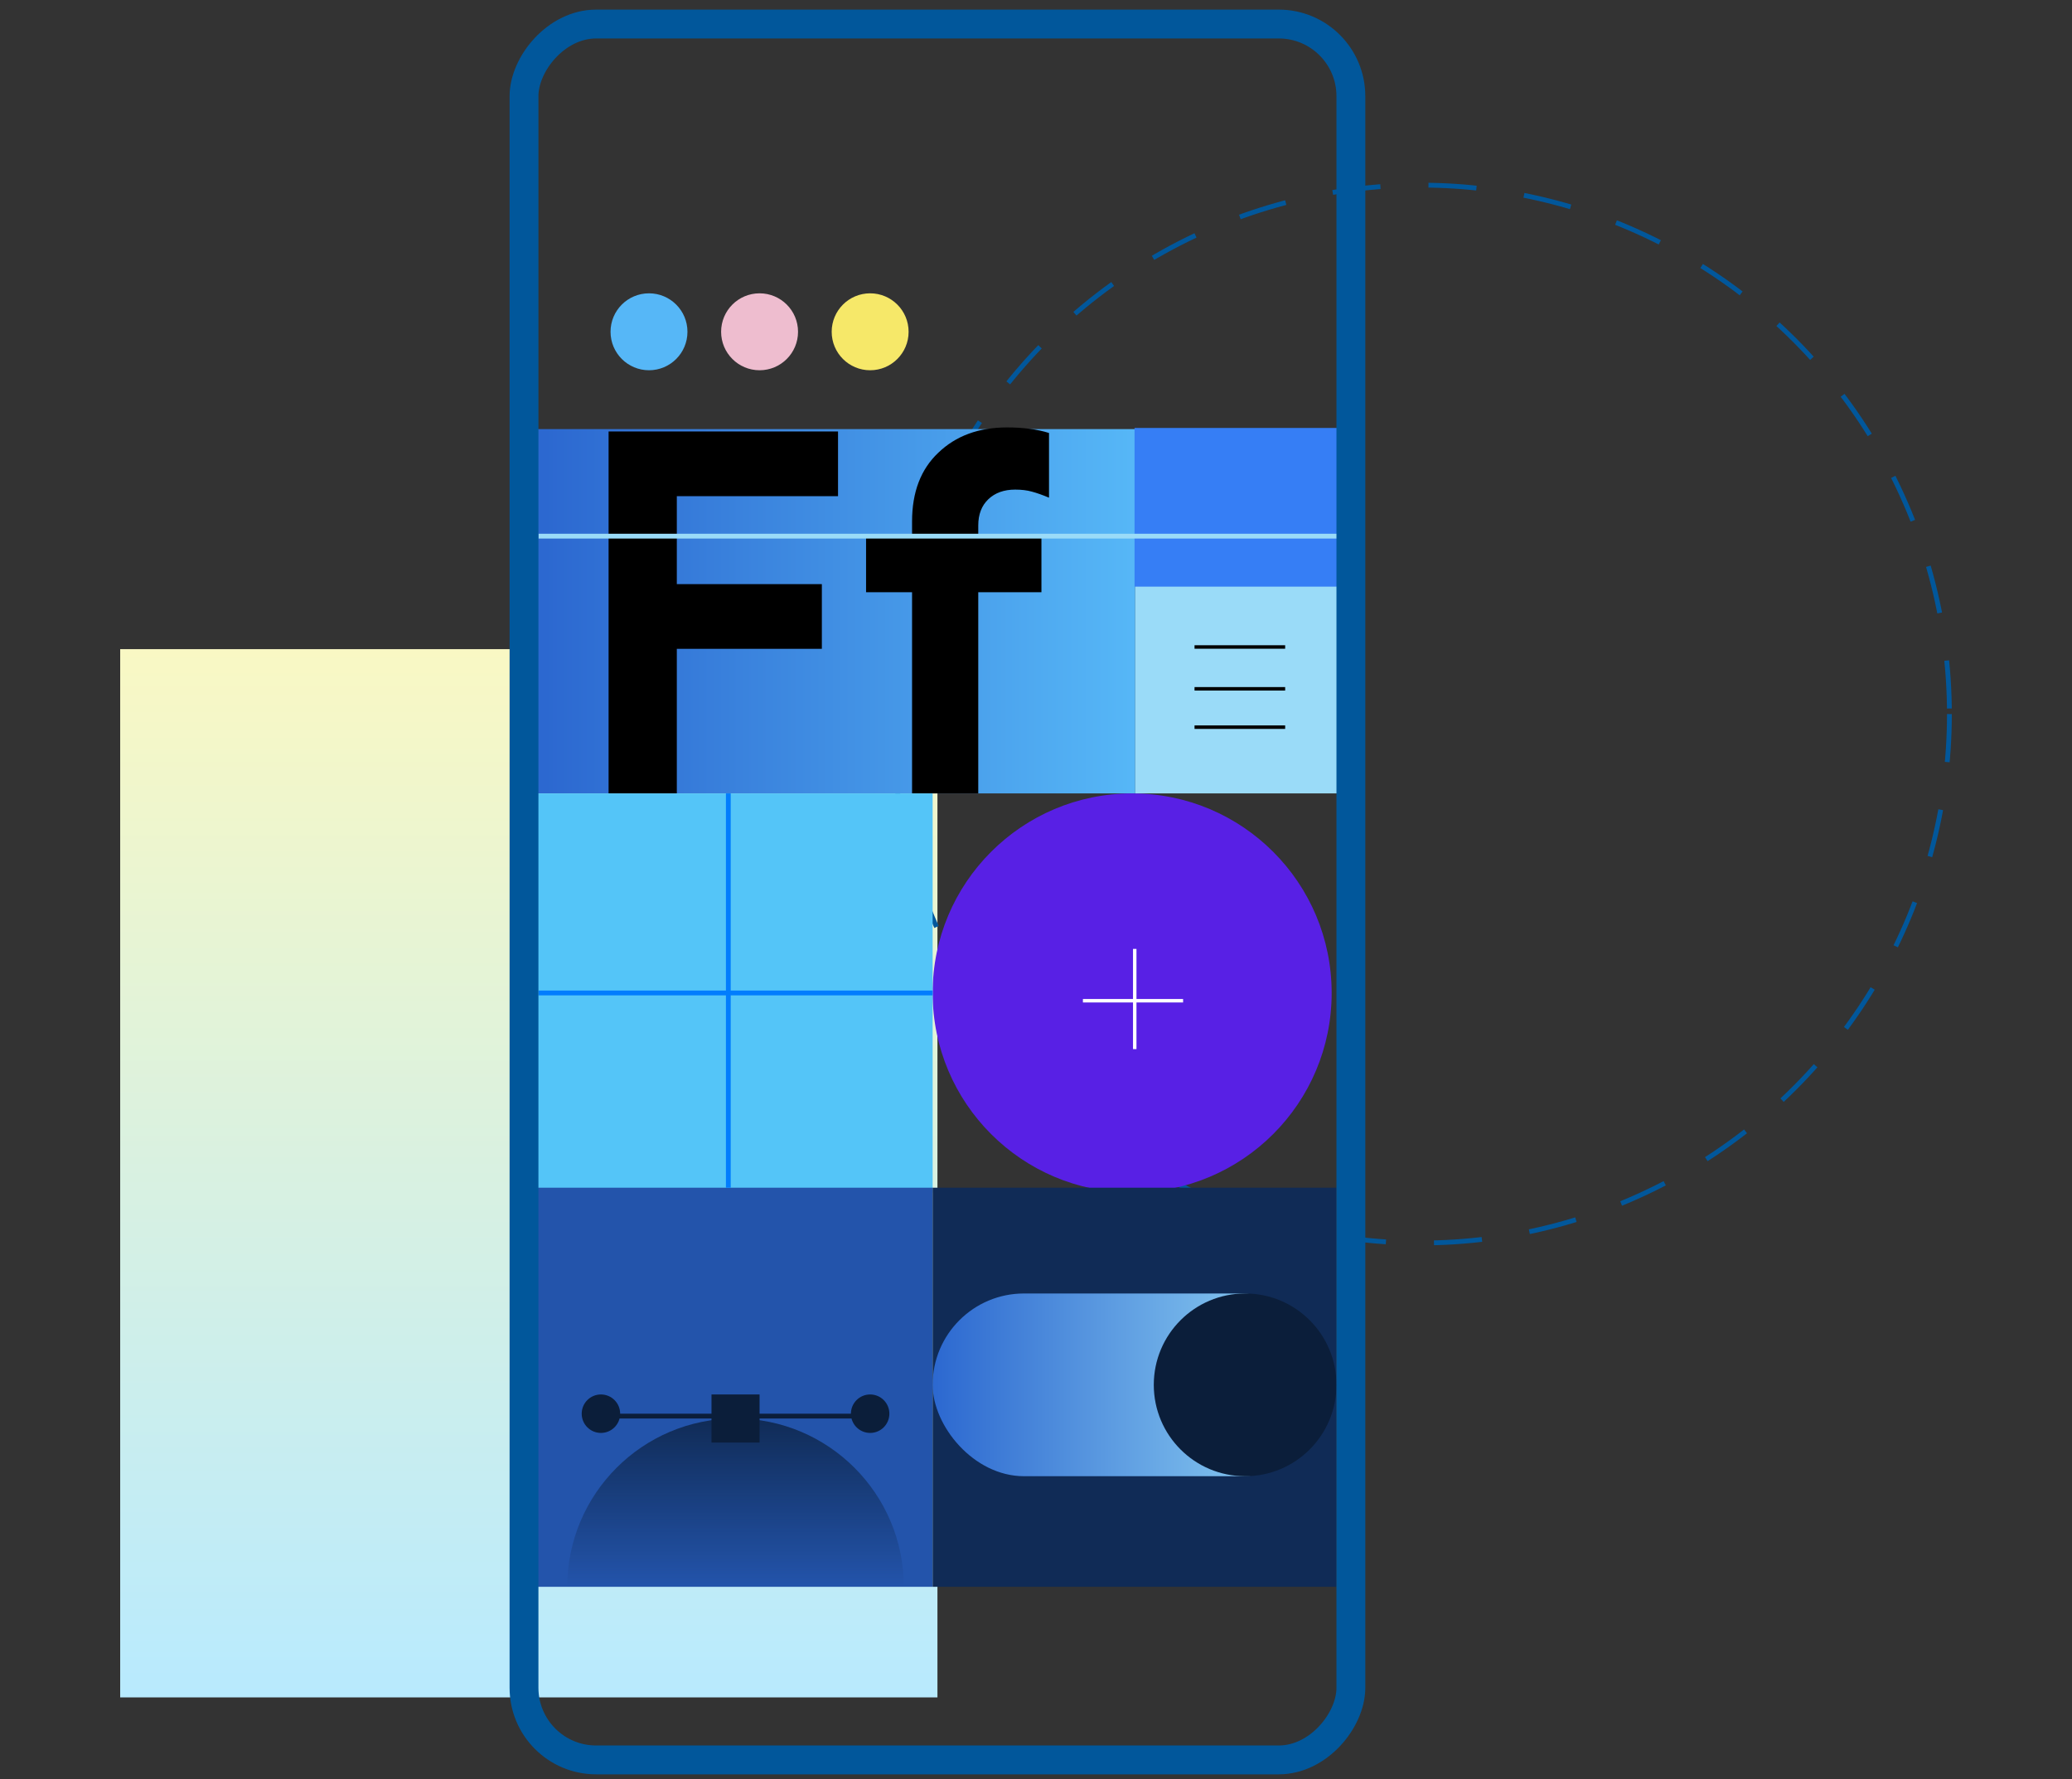 <svg width="431" height="370" viewBox="0 0 431 370" fill="none" xmlns="http://www.w3.org/2000/svg">
<rect x="0" y="0" width="431" height="370" fill="#333333" stroke="none"/>
<mask id="mask0" style="mask-type:alpha" maskUnits="userSpaceOnUse" x="0" y="0" width="431" height="370">
<rect width="431" height="370" fill="#C4C4C4"/>
</mask>
<g mask="url(#mask0)">
<rect x="25" y="135" width="170" height="218" fill="url(#paint0_linear)"/>
<circle cx="295.5" cy="148.5" r="110" stroke="#01579B" stroke-dasharray="10 10"/>
<rect x="110" y="89.237" width="126.15" height="75.763" fill="url(#paint1_linear)"/>
<path d="M126.594 89.73H174.32V103.186H140.786V121.478H170.956V134.934H140.786V165H126.594V89.73Z" fill="black"/>
<path d="M189.719 123.16H180.152V111.386H189.719V108.443C189.719 102.345 191.541 97.58 195.185 94.146C198.83 90.641 203.595 88.889 209.482 88.889C212.846 88.889 215.755 89.275 218.208 90.046V103.502C216.876 102.941 215.685 102.521 214.633 102.24C213.652 101.96 212.496 101.82 211.164 101.82C208.852 101.82 206.994 102.486 205.593 103.817C204.191 105.149 203.49 106.971 203.49 109.284V111.386H216.631V123.16H203.49V165H189.719V123.16Z" fill="black"/>
<circle cx="235.5" cy="206.5" r="41.5" fill="#5820E5"/>
<line x1="236.039" y1="197.338" x2="236.039" y2="218.177" stroke="white" stroke-width="0.719"/>
<line x1="246.098" y1="208.117" x2="225.258" y2="208.117" stroke="white" stroke-width="0.719"/>
<rect x="236.148" y="121.5" width="43.5" height="43.5" fill="#9ADBF8"/>
<rect x="236" y="89" width="44" height="33" fill="#367EF5"/>
<line x1="248.477" y1="134.55" x2="267.327" y2="134.55" stroke="black" stroke-width="0.725"/>
<line x1="248.477" y1="143.25" x2="267.327" y2="143.25" stroke="black" stroke-width="0.725"/>
<line x1="248.477" y1="151.225" x2="267.327" y2="151.225" stroke="black" stroke-width="0.725"/>
<rect x="110" y="165" width="84" height="83" fill="#54C5F8"/>
<rect x="110" y="247" width="84" height="83" fill="#2354AB"/>
<rect x="194" y="247" width="84" height="83" fill="#102B56"/>
<line x1="194" y1="206.5" x2="112" y2="206.5" stroke="#027DFD"/>
<line x1="151.5" y1="165" x2="151.5" y2="247" stroke="#027DFD"/>
<line x1="280" y1="111.5" x2="112" y2="111.5" stroke="#9ADBF8"/>
<path d="M153 295C133.67 295 118 310.67 118 330H188C188 310.67 172.33 295 153 295Z" fill="url(#paint2_linear)"/>
<line x1="126" y1="294.5" x2="179" y2="294.5" stroke="#0B1E3A"/>
<rect x="148" y="290" width="10" height="10" fill="#0B1E3A"/>
<circle cx="181" cy="294" r="4" fill="#0B1E3A"/>
<circle cx="125" cy="294" r="4" fill="#0B1E3A"/>
<rect x="194" y="269" width="83" height="38" rx="19" fill="url(#paint3_linear)"/>
<circle cx="259" cy="288" r="19" fill="#0B1E3A"/>
<circle cx="135" cy="69" r="8" fill="#56B7F7"/>
<circle cx="158" cy="69" r="8" fill="#EEBDCF"/>
<circle cx="181" cy="69" r="8" fill="#F6E869"/>
<rect x="3" y="-3" width="172" height="361" rx="15" transform="matrix(1 0 0 -1 106 363)" stroke="#01579B" stroke-width="6"/>
</g>
<defs>
<linearGradient id="paint0_linear" x1="110" y1="135" x2="110" y2="353" gradientUnits="userSpaceOnUse">
<stop stop-color="#F9F8C4"/>
<stop offset="1" stop-color="#B8EAFE"/>
</linearGradient>
<linearGradient id="paint1_linear" x1="113.5" y1="127" x2="236" y2="127" gradientUnits="userSpaceOnUse">
<stop stop-color="#2C68D0"/>
<stop offset="1" stop-color="#56B7F7"/>
</linearGradient>
<linearGradient id="paint2_linear" x1="153" y1="295" x2="153" y2="330" gradientUnits="userSpaceOnUse">
<stop stop-color="#102B56"/>
<stop offset="1" stop-color="#102B56" stop-opacity="0"/>
</linearGradient>
<linearGradient id="paint3_linear" x1="194" y1="288" x2="277" y2="288" gradientUnits="userSpaceOnUse">
<stop stop-color="#2C68D0"/>
<stop offset="1" stop-color="#98DBF6"/>
</linearGradient>
</defs>
</svg>
